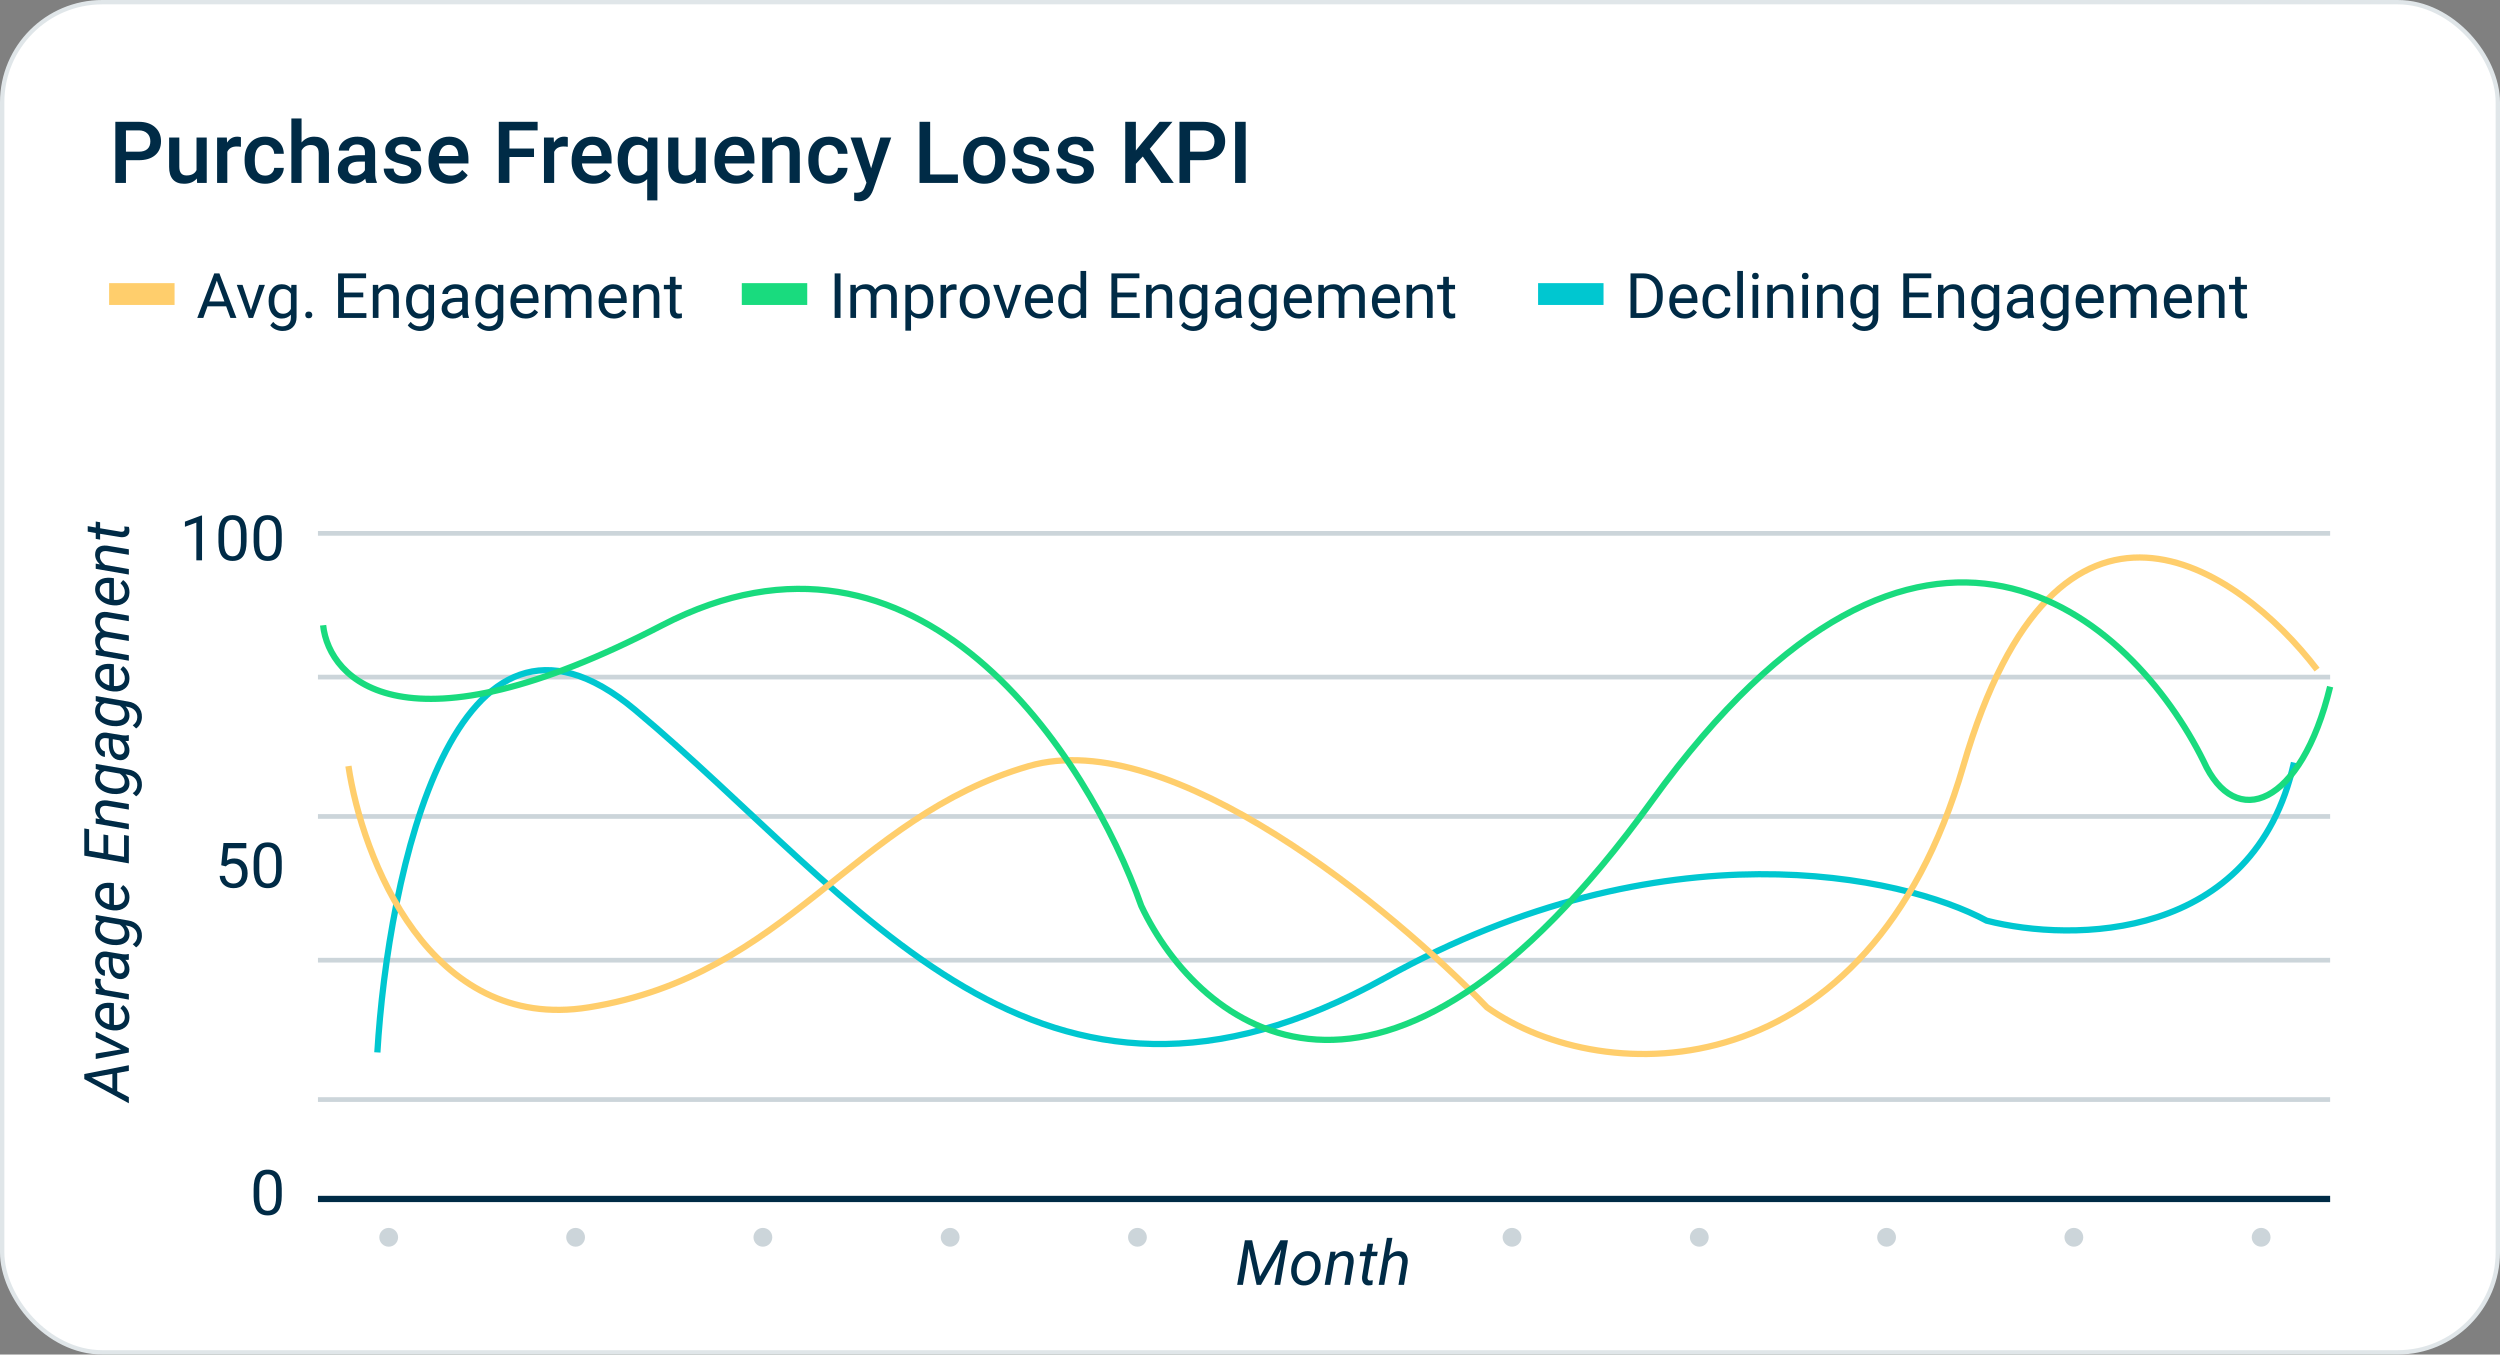 <svg width="574" height="311" viewBox="0 0 574 311" fill="none" xmlns="http://www.w3.org/2000/svg">
<rect x="0" y="0" width="574" height="311" fill="#808080" stroke="none"/>
<rect x="0.5" y="0.5" width="573" height="310" rx="23" fill="white" stroke="#E0E6E9"/>
<path d="M64.69 274.556C64.69 276.078 64.43 277.209 63.91 277.949C63.39 278.689 62.578 279.059 61.472 279.059C60.381 279.059 59.573 278.699 59.048 277.977C58.524 277.252 58.252 276.17 58.233 274.732V272.996C58.233 271.493 58.493 270.376 59.013 269.645C59.533 268.914 60.348 268.549 61.458 268.549C62.559 268.549 63.369 268.903 63.889 269.61C64.409 270.312 64.676 271.399 64.69 272.87V274.556ZM63.39 272.778C63.39 271.678 63.236 270.877 62.927 270.376C62.618 269.87 62.128 269.617 61.458 269.617C60.793 269.617 60.308 269.867 60.004 270.369C59.7 270.87 59.543 271.64 59.533 272.68V274.76C59.533 275.865 59.693 276.682 60.011 277.212C60.334 277.736 60.821 277.999 61.472 277.999C62.114 277.999 62.59 277.75 62.899 277.254C63.212 276.757 63.376 275.975 63.39 274.907V272.778Z" fill="#002B46"/>
<path d="M50.793 198.655L51.313 193.554H56.554V194.756H52.416L52.107 197.545C52.608 197.25 53.177 197.102 53.814 197.102C54.746 197.102 55.486 197.411 56.034 198.03C56.582 198.643 56.856 199.475 56.856 200.524C56.856 201.578 56.571 202.409 55.999 203.018C55.432 203.622 54.639 203.924 53.617 203.924C52.714 203.924 51.976 203.674 51.404 203.172C50.833 202.671 50.508 201.978 50.428 201.093H51.657C51.737 201.678 51.945 202.121 52.283 202.421C52.62 202.716 53.065 202.863 53.617 202.863C54.222 202.863 54.695 202.657 55.037 202.245C55.383 201.833 55.557 201.264 55.557 200.538C55.557 199.854 55.369 199.306 54.995 198.894C54.625 198.477 54.13 198.268 53.512 198.268C52.945 198.268 52.5 198.393 52.177 198.641L51.833 198.922L50.793 198.655ZM64.69 199.421C64.69 200.943 64.43 202.074 63.91 202.814C63.39 203.554 62.578 203.924 61.472 203.924C60.381 203.924 59.573 203.564 59.048 202.842C58.524 202.116 58.252 201.034 58.233 199.596V197.861C58.233 196.357 58.493 195.24 59.013 194.51C59.533 193.779 60.348 193.414 61.458 193.414C62.559 193.414 63.369 193.767 63.889 194.475C64.409 195.177 64.676 196.264 64.69 197.735V199.421ZM63.39 197.643C63.39 196.542 63.236 195.742 62.927 195.24C62.617 194.735 62.128 194.482 61.458 194.482C60.793 194.482 60.308 194.732 60.004 195.233C59.7 195.735 59.543 196.505 59.533 197.545V199.624C59.533 200.73 59.693 201.547 60.011 202.076C60.334 202.601 60.821 202.863 61.472 202.863C62.114 202.863 62.589 202.615 62.898 202.119C63.212 201.622 63.376 200.84 63.39 199.772V197.643Z" fill="#002B46"/>
<path d="M46.388 128.648H45.081V119.986L42.461 120.948V119.768L46.184 118.37H46.388V128.648ZM56.611 124.285C56.611 125.808 56.351 126.939 55.831 127.679C55.311 128.419 54.498 128.789 53.393 128.789C52.302 128.789 51.494 128.428 50.969 127.707C50.444 126.981 50.173 125.899 50.154 124.461V122.726C50.154 121.222 50.414 120.105 50.934 119.374C51.454 118.644 52.269 118.278 53.379 118.278C54.48 118.278 55.29 118.632 55.81 119.339C56.33 120.042 56.597 121.129 56.611 122.599V124.285ZM55.311 122.508C55.311 121.407 55.156 120.606 54.847 120.105C54.538 119.599 54.049 119.346 53.379 119.346C52.714 119.346 52.229 119.597 51.925 120.098C51.62 120.599 51.463 121.37 51.454 122.41V124.489C51.454 125.595 51.613 126.412 51.931 126.941C52.255 127.466 52.742 127.728 53.393 127.728C54.035 127.728 54.51 127.48 54.819 126.983C55.133 126.487 55.297 125.705 55.311 124.637V122.508ZM64.69 124.285C64.69 125.808 64.43 126.939 63.91 127.679C63.391 128.419 62.578 128.789 61.472 128.789C60.381 128.789 59.573 128.428 59.049 127.707C58.524 126.981 58.252 125.899 58.234 124.461V122.726C58.234 121.222 58.494 120.105 59.014 119.374C59.533 118.644 60.348 118.278 61.458 118.278C62.559 118.278 63.369 118.632 63.889 119.339C64.409 120.042 64.676 121.129 64.69 122.599V124.285ZM63.391 122.508C63.391 121.407 63.236 120.606 62.927 120.105C62.618 119.599 62.128 119.346 61.458 119.346C60.793 119.346 60.309 119.597 60.004 120.098C59.7 120.599 59.543 121.37 59.533 122.41V124.489C59.533 125.595 59.693 126.412 60.011 126.941C60.334 127.466 60.821 127.728 61.472 127.728C62.114 127.728 62.59 127.48 62.899 126.983C63.212 126.487 63.377 125.705 63.391 124.637V122.508Z" fill="#002B46"/>
<path d="M26.913 246.359L26.913 250.504L29.583 251.902L29.583 253.314L19.354 247.757L19.354 246.598L29.583 244.574L29.583 245.874L26.913 246.359ZM25.803 249.921L25.803 246.555L21.033 247.406L25.803 249.921ZM27.806 240.942L21.981 238.202L21.981 236.86L29.583 240.689L29.583 241.658L21.981 243.148L21.981 241.897L27.806 240.942ZM29.724 233.684C29.705 234.63 29.356 235.37 28.677 235.904C27.998 236.438 27.129 236.663 26.07 236.579L25.768 236.544C25.014 236.464 24.326 236.242 23.703 235.876C23.08 235.506 22.611 235.057 22.298 234.527C21.979 233.998 21.827 233.427 21.841 232.813C21.86 232.031 22.12 231.417 22.621 230.972C23.122 230.527 23.801 230.284 24.658 230.242C24.963 230.228 25.267 230.237 25.572 230.27L26.155 230.347L26.155 235.314C26.843 235.399 27.429 235.286 27.911 234.977C28.394 234.663 28.644 234.197 28.663 233.579C28.682 232.829 28.344 232.136 27.651 231.499L28.269 230.769C28.729 231.087 29.089 231.499 29.351 232.005C29.609 232.506 29.733 233.066 29.724 233.684ZM22.902 232.876C22.888 233.401 23.066 233.86 23.436 234.253C23.806 234.642 24.356 234.951 25.087 235.181L25.094 231.485L24.981 231.457C24.391 231.382 23.902 231.478 23.513 231.745C23.12 232.007 22.916 232.384 22.902 232.876ZM23.141 224.783L23.077 225.38C23.077 226.195 23.445 226.836 24.18 227.305L29.583 228.239L29.583 229.511L21.981 228.19L21.974 226.961L22.86 227.15C22.152 226.612 21.808 225.977 21.827 225.246C21.827 225.092 21.862 224.89 21.932 224.642L23.141 224.783ZM29.583 220.349C29.447 220.382 29.314 220.399 29.183 220.399L28.782 220.377C29.429 221.075 29.742 221.815 29.724 222.598C29.714 223.267 29.504 223.813 29.091 224.235C28.675 224.651 28.155 224.841 27.532 224.804C26.726 224.757 26.099 224.406 25.649 223.75C25.195 223.089 24.967 222.223 24.967 221.15L24.974 219.822L24.37 219.738C23.916 219.691 23.558 219.78 23.295 220.005C23.028 220.225 22.89 220.558 22.881 221.003C22.871 221.438 22.979 221.825 23.204 222.162C23.424 222.495 23.717 222.698 24.082 222.773L24.089 224.052C23.644 224.01 23.251 223.836 22.909 223.532C22.562 223.228 22.295 222.836 22.108 222.359C21.916 221.881 21.825 221.387 21.834 220.876C21.853 220.085 22.094 219.469 22.558 219.029C23.017 218.588 23.628 218.403 24.391 218.474L28.157 219.092L28.698 219.127C28.956 219.136 29.211 219.108 29.464 219.043L29.583 219.057L29.583 220.349ZM28.6 222.345C28.609 221.937 28.513 221.553 28.312 221.192C28.105 220.827 27.822 220.513 27.462 220.251L25.895 219.977L25.888 220.94C25.888 221.74 26.014 222.354 26.267 222.78C26.52 223.207 26.878 223.448 27.342 223.504C27.698 223.546 27.995 223.464 28.234 223.258C28.468 223.047 28.59 222.743 28.6 222.345ZM25.768 216.956C24.939 216.844 24.22 216.621 23.611 216.288C22.998 215.951 22.546 215.544 22.255 215.066C21.96 214.584 21.82 214.057 21.834 213.485C21.853 212.605 22.185 211.94 22.831 211.49L21.981 211.237L21.981 210.071L29.422 211.335C30.391 211.471 31.166 211.865 31.747 212.516C32.333 213.167 32.611 213.97 32.583 214.926C32.574 215.441 32.452 215.935 32.218 216.408C31.984 216.876 31.663 217.246 31.255 217.518L30.476 216.794C31.155 216.335 31.504 215.729 31.522 214.975C31.541 214.37 31.372 213.86 31.017 213.443C30.66 213.022 30.155 212.743 29.499 212.607L28.825 212.466C29.443 213.085 29.742 213.808 29.724 214.637C29.71 215.111 29.583 215.523 29.344 215.874C29.101 216.221 28.752 216.49 28.297 216.682C27.838 216.874 27.328 216.979 26.766 216.998C26.49 217.007 26.157 216.993 25.768 216.956ZM26.492 215.726C27.162 215.74 27.682 215.626 28.052 215.382C28.417 215.134 28.609 214.762 28.628 214.265C28.646 213.506 28.274 212.853 27.511 212.305L24.019 211.708C23.326 211.989 22.965 212.497 22.937 213.232C22.918 213.921 23.199 214.488 23.78 214.933C24.361 215.373 25.145 215.633 26.134 215.712L26.492 215.726ZM29.724 206.129C29.705 207.075 29.356 207.815 28.677 208.349C27.998 208.883 27.129 209.108 26.07 209.024L25.768 208.989C25.014 208.909 24.326 208.687 23.703 208.321C23.08 207.951 22.611 207.502 22.298 206.972C21.979 206.443 21.827 205.872 21.841 205.258C21.86 204.476 22.12 203.862 22.621 203.417C23.122 202.972 23.801 202.729 24.658 202.687C24.963 202.673 25.267 202.682 25.572 202.715L26.155 202.792L26.155 207.759C26.843 207.844 27.429 207.731 27.911 207.422C28.394 207.108 28.644 206.642 28.663 206.024C28.682 205.274 28.344 204.581 27.651 203.944L28.269 203.214C28.729 203.532 29.089 203.944 29.351 204.45C29.609 204.951 29.733 205.511 29.724 206.129ZM22.902 205.321C22.888 205.846 23.066 206.305 23.436 206.698C23.806 207.087 24.356 207.396 25.087 207.626L25.094 203.93L24.981 203.902C24.391 203.827 23.902 203.923 23.513 204.19C23.12 204.452 22.916 204.83 22.902 205.321ZM24.855 191.79L24.855 196.089L28.48 196.722L28.48 191.719L29.583 191.916L29.583 198.232L19.354 196.455L19.354 190.209L20.464 190.406L20.464 195.331L23.752 195.9L23.752 191.6L24.855 191.79ZM21.974 187.897L22.937 188.08C22.188 187.396 21.822 186.619 21.841 185.748C21.86 185.031 22.108 184.502 22.586 184.16C23.063 183.818 23.735 183.691 24.602 183.78L29.583 184.609L29.583 185.881L24.581 185.045C24.351 185.017 24.138 185.015 23.942 185.038C23.286 185.118 22.951 185.504 22.937 186.197C22.923 186.961 23.33 187.63 24.159 188.207L29.583 189.148L29.583 190.42L21.981 189.099L21.974 187.897ZM25.768 182.277C24.939 182.164 24.22 181.942 23.611 181.609C22.998 181.272 22.546 180.865 22.255 180.387C21.96 179.904 21.82 179.378 21.834 178.806C21.853 177.926 22.185 177.26 22.831 176.811L21.981 176.558L21.981 175.392L29.422 176.656C30.391 176.792 31.166 177.186 31.747 177.837C32.333 178.488 32.611 179.291 32.583 180.246C32.574 180.762 32.452 181.256 32.218 181.729C31.984 182.197 31.663 182.567 31.255 182.839L30.476 182.115C31.155 181.656 31.504 181.05 31.522 180.296C31.541 179.691 31.372 179.181 31.017 178.764C30.66 178.342 30.155 178.064 29.499 177.928L28.825 177.787C29.443 178.406 29.742 179.129 29.724 179.958C29.71 180.431 29.583 180.844 29.344 181.195C29.101 181.541 28.752 181.811 28.297 182.003C27.838 182.195 27.328 182.3 26.766 182.319C26.49 182.328 26.157 182.314 25.768 182.277ZM26.492 181.047C27.162 181.061 27.682 180.947 28.052 180.703C28.417 180.455 28.609 180.082 28.628 179.586C28.646 178.827 28.274 178.174 27.511 177.626L24.019 177.029C23.326 177.31 22.965 177.818 22.937 178.553C22.918 179.242 23.199 179.808 23.78 180.253C24.361 180.694 25.145 180.954 26.134 181.033L26.492 181.047ZM29.583 170.087C29.447 170.12 29.314 170.136 29.183 170.136L28.782 170.115C29.429 170.813 29.742 171.553 29.724 172.335C29.714 173.005 29.504 173.551 29.091 173.972C28.675 174.389 28.155 174.579 27.532 174.542C26.726 174.495 26.099 174.143 25.649 173.488C25.195 172.827 24.967 171.961 24.967 170.888L24.974 169.56L24.37 169.476C23.916 169.429 23.558 169.518 23.295 169.743C23.028 169.963 22.89 170.296 22.881 170.741C22.871 171.176 22.979 171.563 23.204 171.9C23.424 172.232 23.717 172.436 24.082 172.511L24.089 173.79C23.644 173.748 23.251 173.574 22.909 173.27C22.562 172.965 22.295 172.574 22.108 172.097C21.916 171.619 21.825 171.125 21.834 170.614C21.853 169.823 22.094 169.207 22.558 168.766C23.017 168.326 23.628 168.141 24.391 168.211L28.157 168.83L28.698 168.865C28.956 168.874 29.211 168.846 29.464 168.78L29.583 168.794L29.583 170.087ZM28.6 172.082C28.609 171.675 28.513 171.291 28.312 170.93C28.105 170.565 27.822 170.251 27.462 169.989L25.895 169.715L25.888 170.677C25.888 171.478 26.014 172.092 26.267 172.518C26.52 172.944 26.878 173.186 27.342 173.242C27.698 173.284 27.995 173.202 28.234 172.996C28.468 172.785 28.59 172.481 28.6 172.082ZM25.768 166.694C24.939 166.581 24.22 166.359 23.611 166.026C22.998 165.689 22.546 165.282 22.255 164.804C21.96 164.321 21.82 163.794 21.834 163.223C21.853 162.342 22.185 161.677 22.831 161.228L21.981 160.975L21.981 159.809L29.422 161.073C30.391 161.209 31.166 161.602 31.747 162.253C32.333 162.905 32.611 163.708 32.583 164.663C32.574 165.179 32.452 165.673 32.218 166.146C31.984 166.614 31.663 166.984 31.255 167.256L30.476 166.532C31.155 166.073 31.504 165.467 31.522 164.712C31.541 164.108 31.372 163.598 31.017 163.181C30.66 162.759 30.155 162.481 29.499 162.345L28.825 162.204C29.443 162.823 29.742 163.546 29.724 164.375C29.71 164.848 29.583 165.26 29.344 165.612C29.101 165.958 28.752 166.228 28.297 166.42C27.838 166.612 27.328 166.717 26.766 166.736C26.49 166.745 26.157 166.731 25.768 166.694ZM26.492 165.464C27.162 165.478 27.682 165.364 28.052 165.12C28.417 164.872 28.609 164.499 28.628 164.003C28.646 163.244 28.274 162.591 27.511 162.043L24.019 161.446C23.326 161.727 22.965 162.235 22.937 162.97C22.918 163.659 23.199 164.225 23.78 164.67C24.361 165.111 25.145 165.371 26.134 165.45L26.492 165.464ZM29.724 155.867C29.705 156.813 29.356 157.553 28.677 158.087C27.998 158.621 27.129 158.846 26.07 158.762L25.768 158.727C25.014 158.647 24.326 158.424 23.703 158.059C23.08 157.689 22.611 157.239 22.297 156.71C21.979 156.181 21.827 155.609 21.841 154.996C21.86 154.214 22.12 153.6 22.621 153.155C23.122 152.71 23.801 152.467 24.658 152.424C24.963 152.41 25.267 152.42 25.572 152.453L26.155 152.53L26.155 157.497C26.843 157.581 27.429 157.469 27.911 157.16C28.394 156.846 28.644 156.38 28.663 155.762C28.682 155.012 28.344 154.319 27.651 153.682L28.269 152.951C28.728 153.27 29.089 153.682 29.351 154.188C29.609 154.689 29.733 155.249 29.724 155.867ZM22.902 155.059C22.888 155.584 23.066 156.043 23.436 156.436C23.806 156.825 24.356 157.134 25.087 157.364L25.094 153.668L24.981 153.64C24.391 153.565 23.902 153.661 23.513 153.928C23.12 154.19 22.916 154.567 22.902 155.059ZM21.974 149.186L22.825 149.347C22.15 148.71 21.822 147.94 21.841 147.036C21.85 146.553 21.96 146.146 22.171 145.813C22.382 145.476 22.679 145.244 23.063 145.118C22.23 144.406 21.822 143.565 21.841 142.595C21.86 141.837 22.115 141.277 22.607 140.916C23.099 140.556 23.759 140.422 24.588 140.516L29.583 141.352L29.583 142.617L24.574 141.787C24.33 141.759 24.108 141.759 23.906 141.787C23.269 141.876 22.944 142.293 22.93 143.038C22.921 143.502 23.066 143.923 23.366 144.303C23.66 144.677 24.049 144.919 24.532 145.026L29.583 145.891L29.583 147.169L24.581 146.326C24.061 146.265 23.66 146.345 23.38 146.565C23.099 146.78 22.953 147.118 22.944 147.577C22.925 148.368 23.286 148.998 24.026 149.467L29.583 150.429L29.583 151.701L21.981 150.38L21.974 149.186ZM29.724 136.097C29.705 137.043 29.356 137.783 28.677 138.317C27.998 138.851 27.129 139.076 26.07 138.991L25.768 138.956C25.014 138.876 24.326 138.654 23.703 138.289C23.08 137.919 22.611 137.469 22.297 136.94C21.979 136.41 21.827 135.839 21.841 135.225C21.86 134.443 22.12 133.83 22.621 133.385C23.122 132.94 23.801 132.696 24.658 132.654C24.963 132.64 25.267 132.649 25.572 132.682L26.155 132.759L26.155 137.727C26.843 137.811 27.429 137.698 27.911 137.389C28.394 137.076 28.644 136.61 28.663 135.991C28.682 135.242 28.344 134.549 27.651 133.912L28.269 133.181C28.728 133.499 29.089 133.912 29.351 134.417C29.609 134.919 29.733 135.478 29.724 136.097ZM22.902 135.289C22.888 135.813 23.066 136.272 23.436 136.666C23.806 137.054 24.356 137.364 25.087 137.593L25.094 133.898L24.981 133.869C24.391 133.795 23.902 133.891 23.513 134.158C23.12 134.42 22.916 134.797 22.902 135.289ZM21.974 129.401L22.937 129.584C22.188 128.9 21.822 128.122 21.841 127.251C21.86 126.535 22.108 126.005 22.586 125.663C23.063 125.321 23.735 125.195 24.602 125.284L29.583 126.113L29.583 127.385L24.581 126.549C24.351 126.521 24.138 126.518 23.942 126.542C23.286 126.621 22.951 127.008 22.937 127.701C22.923 128.464 23.33 129.134 24.159 129.71L29.583 130.652L29.583 131.923L21.981 130.602L21.974 129.401ZM20.141 120.795L21.981 121.118L21.981 119.734L22.986 119.909L22.986 121.286L27.714 122.08C27.836 122.094 27.949 122.097 28.052 122.087C28.417 122.055 28.6 121.855 28.6 121.49C28.6 121.336 28.576 121.129 28.529 120.872L29.59 120.97C29.675 121.275 29.717 121.584 29.717 121.898C29.707 122.403 29.522 122.783 29.162 123.036C28.796 123.289 28.307 123.387 27.693 123.331L22.986 122.558L22.986 123.9L21.981 123.724L21.981 122.382L20.141 122.059L20.141 120.795Z" fill="#002B46"/>
<path d="M28.919 36.785V42H26.481L26.481 27.966H31.85C33.418 27.966 34.661 28.374 35.58 29.19C36.505 30.006 36.968 31.085 36.968 32.428C36.968 33.804 36.515 34.874 35.609 35.638C34.709 36.403 33.447 36.785 31.821 36.785H28.919ZM28.919 34.829H31.85C32.717 34.829 33.379 34.626 33.835 34.221C34.291 33.81 34.52 33.219 34.52 32.448C34.52 31.689 34.288 31.085 33.826 30.636C33.363 30.179 32.727 29.945 31.917 29.932H28.919V34.829ZM45.2 40.978C44.512 41.788 43.535 42.193 42.269 42.193C41.138 42.193 40.281 41.862 39.696 41.2C39.117 40.538 38.828 39.581 38.828 38.328V31.571L41.171 31.571V38.299C41.171 39.622 41.72 40.284 42.819 40.284C43.956 40.284 44.724 39.876 45.123 39.06V31.571H47.465V42H45.258L45.2 40.978ZM55.311 33.711C55.002 33.659 54.684 33.633 54.357 33.633C53.283 33.633 52.561 34.045 52.188 34.867V42H49.846V31.571H52.082L52.14 32.737C52.705 31.831 53.489 31.378 54.492 31.378C54.826 31.378 55.102 31.423 55.321 31.513L55.311 33.711ZM60.882 40.323C61.467 40.323 61.952 40.153 62.338 39.812C62.723 39.471 62.929 39.05 62.955 38.549H65.162C65.136 39.198 64.934 39.806 64.555 40.371C64.176 40.93 63.661 41.373 63.013 41.701C62.363 42.029 61.663 42.193 60.911 42.193C59.453 42.193 58.296 41.721 57.441 40.776C56.587 39.831 56.159 38.527 56.159 36.862V36.621C56.159 35.034 56.583 33.765 57.431 32.814C58.28 31.857 59.436 31.378 60.901 31.378C62.142 31.378 63.151 31.741 63.928 32.467C64.712 33.187 65.123 34.135 65.162 35.311H62.955C62.929 34.713 62.723 34.221 62.338 33.836C61.959 33.45 61.473 33.258 60.882 33.258C60.124 33.258 59.539 33.534 59.128 34.086C58.717 34.633 58.508 35.465 58.501 36.583V36.959C58.501 38.09 58.704 38.935 59.109 39.494C59.52 40.047 60.111 40.323 60.882 40.323ZM69.239 32.708C70.004 31.821 70.971 31.378 72.141 31.378C74.364 31.378 75.492 32.647 75.524 35.185V42H73.182V35.272C73.182 34.552 73.024 34.045 72.709 33.749C72.401 33.447 71.945 33.296 71.341 33.296C70.402 33.296 69.702 33.714 69.239 34.549V42H66.897V27.195H69.239V32.708ZM84.132 42C84.029 41.801 83.939 41.476 83.862 41.026C83.116 41.804 82.204 42.193 81.124 42.193C80.077 42.193 79.222 41.894 78.56 41.296C77.898 40.699 77.567 39.96 77.567 39.079C77.567 37.968 77.979 37.116 78.801 36.525C79.63 35.927 80.812 35.629 82.348 35.629H83.784V34.944C83.784 34.404 83.633 33.974 83.331 33.653C83.029 33.325 82.57 33.161 81.953 33.161C81.42 33.161 80.983 33.296 80.642 33.566C80.302 33.829 80.131 34.167 80.131 34.578H77.789C77.789 34.006 77.979 33.473 78.358 32.978C78.737 32.477 79.251 32.085 79.9 31.802C80.555 31.519 81.285 31.378 82.088 31.378C83.309 31.378 84.282 31.686 85.009 32.303C85.735 32.914 86.108 33.775 86.127 34.886V39.59C86.127 40.529 86.258 41.277 86.522 41.836V42H84.132ZM81.558 40.313C82.02 40.313 82.454 40.201 82.859 39.976C83.27 39.751 83.579 39.449 83.784 39.07V37.103H82.522C81.654 37.103 81.002 37.254 80.565 37.556C80.128 37.858 79.91 38.286 79.91 38.838C79.91 39.288 80.057 39.648 80.353 39.918C80.655 40.181 81.057 40.313 81.558 40.313ZM94.426 39.166C94.426 38.748 94.252 38.43 93.905 38.212C93.565 37.993 92.996 37.801 92.199 37.633C91.403 37.467 90.737 37.254 90.204 36.997C89.034 36.432 88.45 35.613 88.45 34.539C88.45 33.64 88.829 32.888 89.587 32.284C90.345 31.68 91.309 31.378 92.479 31.378C93.725 31.378 94.731 31.686 95.496 32.303C96.267 32.92 96.653 33.72 96.653 34.703H94.31C94.31 34.254 94.143 33.881 93.809 33.585C93.475 33.283 93.031 33.132 92.479 33.132C91.965 33.132 91.544 33.251 91.216 33.489C90.895 33.727 90.734 34.045 90.734 34.443C90.734 34.803 90.885 35.082 91.187 35.282C91.489 35.481 92.1 35.683 93.019 35.889C93.938 36.088 94.657 36.329 95.178 36.612C95.705 36.888 96.093 37.222 96.344 37.614C96.601 38.006 96.73 38.482 96.73 39.041C96.73 39.979 96.341 40.74 95.563 41.325C94.786 41.904 93.767 42.193 92.508 42.193C91.653 42.193 90.892 42.039 90.223 41.73C89.555 41.422 89.034 40.998 88.662 40.458C88.289 39.918 88.103 39.336 88.103 38.713H90.377C90.41 39.266 90.618 39.693 91.004 39.995C91.39 40.291 91.9 40.438 92.537 40.438C93.153 40.438 93.623 40.323 93.944 40.092C94.265 39.854 94.426 39.545 94.426 39.166ZM103.371 42.193C101.886 42.193 100.682 41.727 99.756 40.795C98.837 39.857 98.378 38.61 98.378 37.055V36.766C98.378 35.725 98.577 34.797 98.975 33.98C99.38 33.158 99.946 32.519 100.672 32.062C101.398 31.606 102.208 31.378 103.101 31.378C104.521 31.378 105.617 31.831 106.388 32.737C107.165 33.643 107.554 34.925 107.554 36.583V37.528H100.739C100.81 38.389 101.096 39.07 101.597 39.571C102.105 40.072 102.741 40.323 103.506 40.323C104.579 40.323 105.453 39.889 106.128 39.022L107.39 40.226C106.973 40.85 106.414 41.335 105.713 41.682C105.019 42.023 104.238 42.193 103.371 42.193ZM103.091 33.258C102.449 33.258 101.928 33.482 101.53 33.932C101.138 34.382 100.887 35.008 100.778 35.812H105.241V35.638C105.189 34.854 104.981 34.263 104.614 33.865C104.248 33.46 103.74 33.258 103.091 33.258ZM122.61 36.053H116.962V42H114.523V27.966H123.439V29.932H116.962V34.106H122.61V36.053ZM130.36 33.711C130.052 33.659 129.733 33.633 129.406 33.633C128.333 33.633 127.61 34.045 127.237 34.867V42H124.895V31.571H127.131L127.189 32.737C127.754 31.831 128.538 31.378 129.541 31.378C129.875 31.378 130.151 31.423 130.37 31.513L130.36 33.711ZM136.24 42.193C134.755 42.193 133.55 41.727 132.625 40.795C131.706 39.857 131.247 38.61 131.247 37.055V36.766C131.247 35.725 131.446 34.797 131.844 33.98C132.249 33.158 132.815 32.519 133.541 32.062C134.267 31.606 135.077 31.378 135.97 31.378C137.39 31.378 138.486 31.831 139.257 32.737C140.034 33.643 140.423 34.925 140.423 36.583V37.528H133.608C133.679 38.389 133.965 39.07 134.466 39.571C134.974 40.072 135.61 40.323 136.375 40.323C137.448 40.323 138.322 39.889 138.996 39.022L140.259 40.226C139.842 40.85 139.282 41.335 138.582 41.682C137.888 42.023 137.107 42.193 136.24 42.193ZM135.96 33.258C135.318 33.258 134.797 33.482 134.399 33.932C134.007 34.382 133.756 35.008 133.647 35.812H138.11V35.638C138.058 34.854 137.849 34.263 137.483 33.865C137.117 33.46 136.609 33.258 135.96 33.258ZM141.811 36.699C141.811 35.066 142.184 33.772 142.929 32.814C143.675 31.857 144.683 31.378 145.956 31.378C147.119 31.378 148.041 31.786 148.722 32.602L148.857 31.571H150.939V46.01H148.597V41.113C147.916 41.833 147.029 42.193 145.937 42.193C144.69 42.193 143.691 41.708 142.939 40.737C142.187 39.761 141.811 38.414 141.811 36.699ZM144.153 36.901C144.153 37.968 144.362 38.806 144.78 39.417C145.204 40.021 145.789 40.323 146.534 40.323C147.46 40.323 148.147 39.928 148.597 39.137V34.395C148.147 33.637 147.466 33.258 146.553 33.258C145.808 33.258 145.22 33.556 144.79 34.154C144.365 34.752 144.153 35.667 144.153 36.901ZM159.788 40.978C159.1 41.788 158.123 42.193 156.858 42.193C155.727 42.193 154.869 41.862 154.284 41.2C153.706 40.538 153.416 39.581 153.416 38.328V31.571H155.759V38.299C155.759 39.622 156.308 40.284 157.407 40.284C158.544 40.284 159.312 39.876 159.711 39.06V31.571H162.053V42H159.846L159.788 40.978ZM169.032 42.193C167.547 42.193 166.342 41.727 165.417 40.795C164.498 39.857 164.039 38.61 164.039 37.055V36.766C164.039 35.725 164.238 34.797 164.636 33.98C165.041 33.158 165.606 32.519 166.333 32.062C167.059 31.606 167.868 31.378 168.762 31.378C170.182 31.378 171.277 31.831 172.049 32.737C172.826 33.643 173.215 34.925 173.215 36.583V37.528H166.4C166.471 38.389 166.757 39.07 167.258 39.571C167.766 40.072 168.402 40.323 169.166 40.323C170.24 40.323 171.114 39.889 171.788 39.022L173.051 40.226C172.633 40.85 172.074 41.335 171.374 41.682C170.68 42.023 169.899 42.193 169.032 42.193ZM168.752 33.258C168.109 33.258 167.589 33.482 167.19 33.932C166.799 34.382 166.548 35.008 166.439 35.812H170.901V35.638C170.85 34.854 170.641 34.263 170.275 33.865C169.909 33.46 169.401 33.258 168.752 33.258ZM177.215 31.571L177.282 32.776C178.054 31.844 179.066 31.378 180.319 31.378C182.491 31.378 183.596 32.621 183.635 35.108V42H181.292V35.243C181.292 34.581 181.148 34.093 180.859 33.778C180.576 33.457 180.11 33.296 179.461 33.296C178.516 33.296 177.813 33.723 177.35 34.578V42H175.008V31.571H177.215ZM190.314 40.323C190.899 40.323 191.384 40.153 191.77 39.812C192.155 39.471 192.361 39.05 192.387 38.549H194.594C194.568 39.198 194.366 39.806 193.987 40.371C193.608 40.93 193.094 41.373 192.445 41.701C191.796 42.029 191.095 42.193 190.343 42.193C188.885 42.193 187.728 41.721 186.873 40.776C186.019 39.831 185.591 38.527 185.591 36.862V36.621C185.591 35.034 186.015 33.765 186.864 32.814C187.712 31.857 188.869 31.378 190.334 31.378C191.574 31.378 192.583 31.741 193.36 32.467C194.144 33.187 194.556 34.135 194.594 35.311H192.387C192.361 34.713 192.155 34.221 191.77 33.836C191.391 33.45 190.906 33.258 190.314 33.258C189.556 33.258 188.971 33.534 188.56 34.086C188.149 34.633 187.94 35.465 187.934 36.583V36.959C187.934 38.09 188.136 38.935 188.541 39.494C188.952 40.047 189.543 40.323 190.314 40.323ZM200.011 38.646L202.132 31.571H204.628L200.483 43.581C199.847 45.335 198.768 46.212 197.245 46.212C196.904 46.212 196.528 46.154 196.117 46.039V44.227L196.56 44.255C197.152 44.255 197.595 44.146 197.891 43.928C198.193 43.716 198.43 43.356 198.604 42.848L198.941 41.952L195.278 31.571H197.804L200.011 38.646ZM213.564 40.053H219.935V42H211.125V27.966H213.564V40.053ZM221.14 36.689C221.14 35.667 221.342 34.748 221.747 33.932C222.152 33.11 222.721 32.48 223.453 32.043C224.186 31.599 225.028 31.378 225.979 31.378C227.386 31.378 228.526 31.831 229.4 32.737C230.281 33.643 230.756 34.845 230.827 36.342L230.837 36.891C230.837 37.919 230.637 38.838 230.239 39.648C229.847 40.458 229.282 41.084 228.543 41.528C227.81 41.971 226.962 42.193 225.998 42.193C224.526 42.193 223.347 41.704 222.46 40.728C221.58 39.745 221.14 38.437 221.14 36.805V36.689ZM223.482 36.891C223.482 37.965 223.704 38.806 224.147 39.417C224.591 40.021 225.207 40.323 225.998 40.323C226.788 40.323 227.402 40.014 227.839 39.398C228.282 38.781 228.504 37.878 228.504 36.689C228.504 35.635 228.276 34.8 227.82 34.183C227.37 33.566 226.756 33.258 225.979 33.258C225.214 33.258 224.607 33.563 224.157 34.173C223.707 34.777 223.482 35.683 223.482 36.891ZM238.663 39.166C238.663 38.748 238.49 38.43 238.143 38.212C237.802 37.993 237.234 37.801 236.437 37.633C235.64 37.467 234.975 37.254 234.442 36.997C233.272 36.432 232.687 35.613 232.687 34.539C232.687 33.64 233.066 32.888 233.825 32.284C234.583 31.68 235.547 31.378 236.716 31.378C237.963 31.378 238.969 31.686 239.733 32.303C240.505 32.92 240.89 33.72 240.89 34.703H238.548C238.548 34.254 238.381 33.881 238.047 33.585C237.712 33.283 237.269 33.132 236.716 33.132C236.202 33.132 235.781 33.251 235.454 33.489C235.132 33.727 234.972 34.045 234.972 34.443C234.972 34.803 235.123 35.082 235.425 35.282C235.727 35.481 236.337 35.683 237.256 35.889C238.175 36.088 238.895 36.329 239.415 36.612C239.942 36.888 240.331 37.222 240.582 37.614C240.839 38.006 240.967 38.482 240.967 39.041C240.967 39.979 240.578 40.74 239.801 41.325C239.023 41.904 238.005 42.193 236.745 42.193C235.891 42.193 235.129 42.039 234.461 41.73C233.793 41.422 233.272 40.998 232.899 40.458C232.527 39.918 232.34 39.336 232.34 38.713H234.615C234.647 39.266 234.856 39.693 235.242 39.995C235.627 40.291 236.138 40.438 236.774 40.438C237.391 40.438 237.86 40.323 238.182 40.092C238.503 39.854 238.663 39.545 238.663 39.166ZM248.862 39.166C248.862 38.748 248.688 38.43 248.341 38.212C248 37.993 247.432 37.801 246.635 37.633C245.838 37.467 245.173 37.254 244.64 36.997C243.47 36.432 242.885 35.613 242.885 34.539C242.885 33.64 243.264 32.888 244.023 32.284C244.781 31.68 245.745 31.378 246.914 31.378C248.161 31.378 249.167 31.686 249.931 32.303C250.703 32.92 251.088 33.72 251.088 34.703H248.746C248.746 34.254 248.579 33.881 248.245 33.585C247.91 33.283 247.467 33.132 246.914 33.132C246.4 33.132 245.979 33.251 245.652 33.489C245.33 33.727 245.17 34.045 245.17 34.443C245.17 34.803 245.321 35.082 245.623 35.282C245.925 35.481 246.535 35.683 247.454 35.889C248.373 36.088 249.093 36.329 249.613 36.612C250.14 36.888 250.529 37.222 250.78 37.614C251.037 38.006 251.165 38.482 251.165 39.041C251.165 39.979 250.776 40.74 249.999 41.325C249.221 41.904 248.203 42.193 246.943 42.193C246.089 42.193 245.327 42.039 244.659 41.73C243.991 41.422 243.47 40.998 243.097 40.458C242.725 39.918 242.538 39.336 242.538 38.713H244.813C244.845 39.266 245.054 39.693 245.44 39.995C245.825 40.291 246.336 40.438 246.972 40.438C247.589 40.438 248.058 40.323 248.38 40.092C248.701 39.854 248.862 39.545 248.862 39.166ZM262.385 35.937L260.795 37.624V42H258.356V27.966L260.795 27.966V34.549L262.144 32.882L266.25 27.966H269.2L263.985 34.183L269.499 42H266.607L262.385 35.937ZM273.248 36.785V42H270.809V27.966H276.178C277.746 27.966 278.99 28.374 279.909 29.19C280.834 30.006 281.297 31.085 281.297 32.428C281.297 33.804 280.844 34.874 279.938 35.638C279.038 36.403 277.775 36.785 276.149 36.785H273.248ZM273.248 34.829H276.178C277.046 34.829 277.708 34.626 278.164 34.221C278.62 33.81 278.848 33.219 278.848 32.448C278.848 31.689 278.617 31.085 278.154 30.636C277.692 30.179 277.055 29.945 276.246 29.932H273.248V34.829ZM286.01 42H283.581V27.966H286.01V42Z" fill="#002B46"/>
<path d="M51.926 70.33H47.64L46.678 73H45.287L49.193 62.77H50.373L54.287 73H52.903L51.926 70.33ZM48.048 69.22H51.526L49.783 64.436L48.048 69.22ZM57.617 71.237L59.5 65.398H60.828L58.102 73H57.111L54.357 65.398H55.685L57.617 71.237ZM61.671 69.136C61.671 67.951 61.945 67.009 62.493 66.311C63.041 65.609 63.767 65.258 64.671 65.258C65.598 65.258 66.322 65.585 66.842 66.241L66.905 65.398H68.092V72.817C68.092 73.801 67.8 74.576 67.214 75.143C66.633 75.71 65.851 75.993 64.868 75.993C64.32 75.993 63.783 75.876 63.259 75.642C62.734 75.407 62.334 75.087 62.057 74.679L62.732 73.899C63.289 74.588 63.971 74.932 64.776 74.932C65.409 74.932 65.9 74.754 66.252 74.398C66.608 74.042 66.786 73.541 66.786 72.895V72.241C66.266 72.841 65.556 73.141 64.657 73.141C63.767 73.141 63.046 72.782 62.493 72.066C61.945 71.349 61.671 70.372 61.671 69.136ZM62.978 69.283C62.978 70.141 63.153 70.815 63.505 71.307C63.856 71.794 64.348 72.037 64.98 72.037C65.8 72.037 66.401 71.665 66.786 70.92V67.45C66.388 66.724 65.79 66.361 64.994 66.361C64.362 66.361 63.868 66.607 63.512 67.098C63.156 67.59 62.978 68.319 62.978 69.283ZM70.088 72.319C70.088 72.094 70.153 71.906 70.284 71.756C70.42 71.607 70.622 71.532 70.889 71.532C71.156 71.532 71.357 71.607 71.493 71.756C71.633 71.906 71.704 72.094 71.704 72.319C71.704 72.534 71.633 72.714 71.493 72.859C71.357 73.005 71.156 73.077 70.889 73.077C70.622 73.077 70.42 73.005 70.284 72.859C70.153 72.714 70.088 72.534 70.088 72.319ZM83.409 68.272H78.975V71.897H84.125V73H77.626V62.77H84.055V63.881H78.975V67.169H83.409V68.272ZM86.83 65.398L86.872 66.354C87.453 65.623 88.212 65.258 89.148 65.258C90.755 65.258 91.565 66.164 91.579 67.977V73H90.28V67.97C90.275 67.422 90.148 67.016 89.9 66.754C89.657 66.492 89.275 66.361 88.755 66.361C88.334 66.361 87.963 66.473 87.645 66.698C87.326 66.923 87.078 67.218 86.9 67.583V73H85.6V65.398H86.83ZM93.231 69.136C93.231 67.951 93.504 67.009 94.052 66.311C94.6 65.609 95.326 65.258 96.231 65.258C97.158 65.258 97.882 65.585 98.401 66.241L98.465 65.398H99.652V72.817C99.652 73.801 99.359 74.576 98.774 75.143C98.193 75.71 97.411 75.993 96.427 75.993C95.879 75.993 95.343 75.876 94.818 75.642C94.294 75.407 93.893 75.087 93.617 74.679L94.291 73.899C94.849 74.588 95.53 74.932 96.336 74.932C96.968 74.932 97.46 74.754 97.811 74.398C98.167 74.042 98.345 73.541 98.345 72.895V72.241C97.825 72.841 97.116 73.141 96.216 73.141C95.326 73.141 94.605 72.782 94.052 72.066C93.504 71.349 93.231 70.372 93.231 69.136ZM94.537 69.283C94.537 70.141 94.713 70.815 95.064 71.307C95.415 71.794 95.907 72.037 96.54 72.037C97.359 72.037 97.961 71.665 98.345 70.92V67.45C97.947 66.724 97.35 66.361 96.554 66.361C95.921 66.361 95.427 66.607 95.071 67.098C94.715 67.59 94.537 68.319 94.537 69.283ZM106.312 73C106.238 72.85 106.177 72.583 106.13 72.199C105.526 72.827 104.804 73.141 103.966 73.141C103.216 73.141 102.601 72.93 102.118 72.508C101.64 72.082 101.401 71.543 101.401 70.892C101.401 70.101 101.701 69.487 102.301 69.052C102.905 68.611 103.753 68.391 104.844 68.391H106.109V67.794C106.109 67.34 105.973 66.979 105.701 66.712C105.43 66.44 105.029 66.305 104.5 66.305C104.036 66.305 103.647 66.422 103.334 66.656C103.02 66.89 102.863 67.173 102.863 67.506H101.556C101.556 67.126 101.69 66.761 101.956 66.41C102.228 66.054 102.593 65.773 103.052 65.567C103.516 65.361 104.024 65.258 104.577 65.258C105.453 65.258 106.139 65.478 106.636 65.918C107.132 66.354 107.39 66.956 107.408 67.724V71.222C107.408 71.92 107.497 72.475 107.675 72.888V73H106.312ZM104.156 72.009C104.563 72.009 104.949 71.904 105.315 71.693C105.68 71.482 105.945 71.208 106.109 70.871V69.311H105.09C103.497 69.311 102.701 69.778 102.701 70.71C102.701 71.117 102.837 71.436 103.109 71.665C103.38 71.895 103.729 72.009 104.156 72.009ZM109.137 69.136C109.137 67.951 109.411 67.009 109.959 66.311C110.507 65.609 111.233 65.258 112.137 65.258C113.064 65.258 113.788 65.585 114.308 66.241L114.371 65.398H115.558V72.817C115.558 73.801 115.266 74.576 114.68 75.143C114.099 75.71 113.317 75.993 112.334 75.993C111.786 75.993 111.249 75.876 110.725 75.642C110.2 75.407 109.8 75.087 109.523 74.679L110.198 73.899C110.755 74.588 111.437 74.932 112.242 74.932C112.874 74.932 113.366 74.754 113.718 74.398C114.074 74.042 114.252 73.541 114.252 72.895V72.241C113.732 72.841 113.022 73.141 112.123 73.141C111.233 73.141 110.511 72.782 109.959 72.066C109.411 71.349 109.137 70.372 109.137 69.136ZM110.444 69.283C110.444 70.141 110.619 70.815 110.971 71.307C111.322 71.794 111.814 72.037 112.446 72.037C113.266 72.037 113.867 71.665 114.252 70.92V67.45C113.853 66.724 113.256 66.361 112.46 66.361C111.828 66.361 111.334 66.607 110.978 67.098C110.622 67.59 110.444 68.319 110.444 69.283ZM120.68 73.141C119.65 73.141 118.811 72.803 118.165 72.129C117.519 71.45 117.195 70.543 117.195 69.41V69.171C117.195 68.417 117.338 67.745 117.624 67.155C117.914 66.56 118.317 66.096 118.832 65.763C119.352 65.426 119.914 65.258 120.519 65.258C121.507 65.258 122.275 65.583 122.823 66.234C123.371 66.885 123.645 67.817 123.645 69.031V69.571H118.495C118.514 70.321 118.732 70.927 119.148 71.391C119.57 71.85 120.104 72.08 120.75 72.08C121.209 72.08 121.598 71.986 121.917 71.799C122.235 71.611 122.514 71.363 122.753 71.054L123.547 71.672C122.91 72.651 121.954 73.141 120.68 73.141ZM120.519 66.326C119.994 66.326 119.554 66.518 119.198 66.902C118.842 67.281 118.622 67.815 118.537 68.504H122.345V68.405C122.308 67.745 122.13 67.234 121.811 66.874C121.493 66.508 121.062 66.326 120.519 66.326ZM126.378 65.398L126.413 66.241C126.97 65.585 127.722 65.258 128.668 65.258C129.732 65.258 130.455 65.665 130.839 66.48C131.092 66.115 131.42 65.82 131.823 65.595C132.23 65.37 132.711 65.258 133.263 65.258C134.931 65.258 135.778 66.141 135.807 67.906V73H134.507V67.984C134.507 67.44 134.383 67.035 134.134 66.768C133.886 66.496 133.469 66.361 132.884 66.361C132.401 66.361 132.001 66.506 131.682 66.796C131.364 67.082 131.179 67.468 131.127 67.956V73H129.821V68.019C129.821 66.913 129.28 66.361 128.198 66.361C127.345 66.361 126.762 66.724 126.448 67.45V73H125.148V65.398H126.378ZM140.928 73.141C139.898 73.141 139.059 72.803 138.413 72.129C137.767 71.45 137.444 70.543 137.444 69.41V69.171C137.444 68.417 137.586 67.745 137.872 67.155C138.162 66.56 138.565 66.096 139.081 65.763C139.6 65.426 140.162 65.258 140.767 65.258C141.755 65.258 142.523 65.583 143.071 66.234C143.619 66.885 143.893 67.817 143.893 69.031V69.571H138.743C138.762 70.321 138.98 70.927 139.397 71.391C139.818 71.85 140.352 72.08 140.999 72.08C141.458 72.08 141.846 71.986 142.165 71.799C142.483 71.611 142.762 71.363 143.001 71.054L143.795 71.672C143.158 72.651 142.202 73.141 140.928 73.141ZM140.767 66.326C140.242 66.326 139.802 66.518 139.446 66.902C139.09 67.281 138.87 67.815 138.785 68.504H142.593V68.405C142.556 67.745 142.378 67.234 142.059 66.874C141.741 66.508 141.31 66.326 140.767 66.326ZM146.633 65.398L146.675 66.354C147.256 65.623 148.015 65.258 148.952 65.258C150.558 65.258 151.369 66.164 151.383 67.977V73H150.083V67.97C150.078 67.422 149.952 67.016 149.703 66.754C149.46 66.492 149.078 66.361 148.558 66.361C148.137 66.361 147.767 66.473 147.448 66.698C147.13 66.923 146.881 67.218 146.703 67.583V73H145.404V65.398H146.633ZM155.106 63.557V65.398H156.525V66.403H155.106V71.117C155.106 71.421 155.169 71.651 155.296 71.806C155.422 71.956 155.638 72.03 155.942 72.03C156.092 72.03 156.298 72.002 156.561 71.946V73C156.219 73.094 155.886 73.141 155.563 73.141C154.982 73.141 154.544 72.965 154.249 72.614C153.954 72.262 153.806 71.763 153.806 71.117V66.403H152.422V65.398H153.806V63.557H155.106Z" fill="#002B46"/>
<rect x="25.054" y="65.009" width="15.027" height="5.009" fill="#FFCE6C"/>
<path d="M192.986 73H191.637V62.77H192.986V73ZM196.478 65.398L196.513 66.241C197.071 65.585 197.822 65.258 198.768 65.258C199.832 65.258 200.555 65.665 200.939 66.48C201.192 66.115 201.52 65.82 201.923 65.595C202.33 65.37 202.811 65.258 203.363 65.258C205.031 65.258 205.878 66.141 205.907 67.906V73H204.607V67.984C204.607 67.44 204.483 67.035 204.234 66.768C203.986 66.496 203.569 66.361 202.984 66.361C202.501 66.361 202.101 66.506 201.782 66.796C201.464 67.082 201.279 67.468 201.227 67.956V73H199.921V68.019C199.921 66.913 199.38 66.361 198.298 66.361C197.445 66.361 196.862 66.724 196.548 67.45V73H195.249V65.398H196.478ZM214.295 69.283C214.295 70.44 214.031 71.372 213.501 72.08C212.972 72.787 212.255 73.141 211.352 73.141C210.429 73.141 209.703 72.848 209.174 72.262V75.923H207.874V65.398H209.061L209.124 66.241C209.654 65.585 210.389 65.258 211.33 65.258C212.244 65.258 212.965 65.602 213.494 66.29C214.028 66.979 214.295 67.937 214.295 69.164V69.283ZM212.996 69.136C212.996 68.279 212.813 67.602 212.448 67.105C212.082 66.609 211.581 66.361 210.944 66.361C210.157 66.361 209.567 66.71 209.174 67.407V71.04C209.562 71.733 210.157 72.08 210.958 72.08C211.581 72.08 212.075 71.834 212.441 71.342C212.811 70.845 212.996 70.11 212.996 69.136ZM219.628 66.564C219.431 66.532 219.218 66.515 218.989 66.515C218.136 66.515 217.558 66.878 217.253 67.604V73H215.953V65.398H217.218L217.239 66.276C217.665 65.597 218.27 65.258 219.052 65.258C219.305 65.258 219.497 65.29 219.628 65.356V66.564ZM220.344 69.129C220.344 68.384 220.49 67.714 220.78 67.12C221.075 66.525 221.483 66.066 222.003 65.742C222.527 65.419 223.124 65.258 223.794 65.258C224.829 65.258 225.665 65.616 226.302 66.333C226.944 67.049 227.265 68.002 227.265 69.192V69.283C227.265 70.023 227.122 70.689 226.836 71.279C226.555 71.864 226.15 72.321 225.621 72.649C225.096 72.977 224.492 73.141 223.808 73.141C222.778 73.141 221.942 72.782 221.3 72.066C220.663 71.349 220.344 70.4 220.344 69.22V69.129ZM221.651 69.283C221.651 70.126 221.846 70.803 222.234 71.314C222.628 71.824 223.152 72.08 223.808 72.08C224.469 72.08 224.993 71.822 225.382 71.307C225.771 70.787 225.965 70.061 225.965 69.129C225.965 68.295 225.766 67.621 225.368 67.105C224.974 66.585 224.45 66.326 223.794 66.326C223.152 66.326 222.635 66.581 222.241 67.091C221.848 67.602 221.651 68.333 221.651 69.283ZM231.291 71.237L233.173 65.398H234.501L231.775 73H230.785L228.031 65.398H229.359L231.291 71.237ZM238.808 73.141C237.778 73.141 236.939 72.803 236.293 72.129C235.647 71.45 235.323 70.543 235.323 69.41V69.171C235.323 68.417 235.466 67.745 235.752 67.155C236.042 66.56 236.445 66.096 236.96 65.763C237.48 65.426 238.042 65.258 238.647 65.258C239.635 65.258 240.403 65.583 240.951 66.234C241.499 66.885 241.773 67.817 241.773 69.031V69.571H236.623C236.642 70.321 236.86 70.927 237.277 71.391C237.698 71.85 238.232 72.08 238.878 72.08C239.337 72.08 239.726 71.986 240.045 71.799C240.363 71.611 240.642 71.363 240.881 71.054L241.675 71.672C241.038 72.651 240.082 73.141 238.808 73.141ZM238.647 66.326C238.122 66.326 237.682 66.518 237.326 66.902C236.97 67.281 236.75 67.815 236.665 68.504H240.473V68.405C240.436 67.745 240.258 67.234 239.939 66.874C239.621 66.508 239.19 66.326 238.647 66.326ZM242.967 69.136C242.967 67.97 243.244 67.033 243.796 66.326C244.349 65.614 245.073 65.258 245.967 65.258C246.857 65.258 247.562 65.562 248.082 66.171V62.209H249.382V73H248.188L248.124 72.185C247.604 72.822 246.881 73.141 245.953 73.141C245.073 73.141 244.354 72.78 243.796 72.058C243.244 71.337 242.967 70.396 242.967 69.234V69.136ZM244.267 69.283C244.267 70.145 244.445 70.82 244.801 71.307C245.157 71.794 245.649 72.037 246.277 72.037C247.101 72.037 247.703 71.668 248.082 70.927V67.436C247.693 66.719 247.096 66.361 246.291 66.361C245.654 66.361 245.157 66.607 244.801 67.098C244.445 67.59 244.267 68.319 244.267 69.283ZM260.96 68.272H256.527V71.897H261.677V73H255.178V62.77H261.607V63.881H256.527V67.169H260.96V68.272ZM264.382 65.398L264.424 66.354C265.005 65.623 265.764 65.258 266.7 65.258C268.307 65.258 269.117 66.164 269.131 67.977V73H267.831V67.97C267.827 67.422 267.7 67.016 267.452 66.754C267.209 66.492 266.827 66.361 266.307 66.361C265.885 66.361 265.515 66.473 265.197 66.698C264.878 66.923 264.63 67.218 264.452 67.583V73H263.152V65.398H264.382ZM270.782 69.136C270.782 67.951 271.056 67.009 271.604 66.311C272.152 65.609 272.878 65.258 273.782 65.258C274.71 65.258 275.433 65.585 275.953 66.241L276.016 65.398H277.204V72.817C277.204 73.801 276.911 74.576 276.326 75.143C275.745 75.71 274.963 75.993 273.979 75.993C273.431 75.993 272.895 75.876 272.37 75.642C271.846 75.407 271.445 75.087 271.169 74.679L271.843 73.899C272.401 74.588 273.082 74.932 273.888 74.932C274.52 74.932 275.012 74.754 275.363 74.398C275.719 74.042 275.897 73.541 275.897 72.895V72.241C275.377 72.841 274.668 73.141 273.768 73.141C272.878 73.141 272.157 72.782 271.604 72.066C271.056 71.349 270.782 70.372 270.782 69.136ZM272.089 69.283C272.089 70.141 272.265 70.815 272.616 71.307C272.967 71.794 273.459 72.037 274.091 72.037C274.911 72.037 275.513 71.665 275.897 70.92V67.45C275.499 66.724 274.902 66.361 274.105 66.361C273.473 66.361 272.979 66.607 272.623 67.098C272.267 67.59 272.089 68.319 272.089 69.283ZM283.864 73C283.789 72.85 283.728 72.583 283.682 72.199C283.077 72.827 282.356 73.141 281.518 73.141C280.768 73.141 280.152 72.93 279.67 72.508C279.192 72.082 278.953 71.543 278.953 70.892C278.953 70.101 279.253 69.487 279.853 69.052C280.457 68.611 281.305 68.391 282.396 68.391H283.661V67.794C283.661 67.34 283.525 66.979 283.253 66.712C282.981 66.44 282.581 66.305 282.052 66.305C281.588 66.305 281.199 66.422 280.885 66.656C280.572 66.89 280.415 67.173 280.415 67.506H279.108C279.108 67.126 279.241 66.761 279.508 66.41C279.78 66.054 280.145 65.773 280.604 65.567C281.068 65.361 281.576 65.258 282.129 65.258C283.005 65.258 283.691 65.478 284.187 65.918C284.684 66.354 284.942 66.956 284.96 67.724V71.222C284.96 71.92 285.049 72.475 285.227 72.888V73H283.864ZM281.707 72.009C282.115 72.009 282.501 71.904 282.867 71.693C283.232 71.482 283.497 71.208 283.661 70.871V69.311H282.642C281.049 69.311 280.253 69.778 280.253 70.71C280.253 71.117 280.389 71.436 280.661 71.665C280.932 71.895 281.281 72.009 281.707 72.009ZM286.689 69.136C286.689 67.951 286.963 67.009 287.511 66.311C288.059 65.609 288.785 65.258 289.689 65.258C290.616 65.258 291.34 65.585 291.86 66.241L291.923 65.398H293.11V72.817C293.11 73.801 292.817 74.576 292.232 75.143C291.651 75.71 290.869 75.993 289.885 75.993C289.337 75.993 288.801 75.876 288.276 75.642C287.752 75.407 287.351 75.087 287.075 74.679L287.749 73.899C288.307 74.588 288.988 74.932 289.794 74.932C290.426 74.932 290.918 74.754 291.269 74.398C291.625 74.042 291.803 73.541 291.803 72.895V72.241C291.283 72.841 290.574 73.141 289.675 73.141C288.785 73.141 288.063 72.782 287.511 72.066C286.963 71.349 286.689 70.372 286.689 69.136ZM287.995 69.283C287.995 70.141 288.171 70.815 288.522 71.307C288.874 71.794 289.365 72.037 289.998 72.037C290.817 72.037 291.419 71.665 291.803 70.92V67.45C291.405 66.724 290.808 66.361 290.012 66.361C289.379 66.361 288.885 66.607 288.529 67.098C288.173 67.59 287.995 68.319 287.995 69.283ZM298.232 73.141C297.201 73.141 296.363 72.803 295.717 72.129C295.07 71.45 294.747 70.543 294.747 69.41V69.171C294.747 68.417 294.89 67.745 295.176 67.155C295.466 66.56 295.869 66.096 296.384 65.763C296.904 65.426 297.466 65.258 298.07 65.258C299.059 65.258 299.827 65.583 300.375 66.234C300.923 66.885 301.197 67.817 301.197 69.031V69.571H296.047C296.066 70.321 296.283 70.927 296.7 71.391C297.122 71.85 297.656 72.08 298.302 72.08C298.761 72.08 299.15 71.986 299.468 71.799C299.787 71.611 300.066 71.363 300.304 71.054L301.098 71.672C300.461 72.651 299.506 73.141 298.232 73.141ZM298.07 66.326C297.546 66.326 297.105 66.518 296.749 66.902C296.393 67.281 296.173 67.815 296.089 68.504H299.897V68.405C299.86 67.745 299.682 67.234 299.363 66.874C299.045 66.508 298.614 66.326 298.07 66.326ZM303.93 65.398L303.965 66.241C304.522 65.585 305.274 65.258 306.22 65.258C307.283 65.258 308.007 65.665 308.391 66.48C308.644 66.115 308.972 65.82 309.375 65.595C309.782 65.37 310.262 65.258 310.815 65.258C312.482 65.258 313.33 66.141 313.358 67.906V73H312.059V67.984C312.059 67.44 311.934 67.035 311.686 66.768C311.438 66.496 311.021 66.361 310.436 66.361C309.953 66.361 309.553 66.506 309.234 66.796C308.916 67.082 308.731 67.468 308.679 67.956V73H307.372V68.019C307.372 66.913 306.831 66.361 305.749 66.361C304.897 66.361 304.314 66.724 304 67.45V73H302.7V65.398H303.93ZM318.48 73.141C317.45 73.141 316.611 72.803 315.965 72.129C315.319 71.45 314.995 70.543 314.995 69.41V69.171C314.995 68.417 315.138 67.745 315.424 67.155C315.714 66.56 316.117 66.096 316.632 65.763C317.152 65.426 317.714 65.258 318.319 65.258C319.307 65.258 320.075 65.583 320.623 66.234C321.171 66.885 321.445 67.817 321.445 69.031V69.571H316.295C316.314 70.321 316.532 70.927 316.948 71.391C317.37 71.85 317.904 72.08 318.55 72.08C319.009 72.08 319.398 71.986 319.717 71.799C320.035 71.611 320.314 71.363 320.553 71.054L321.347 71.672C320.71 72.651 319.754 73.141 318.48 73.141ZM318.319 66.326C317.794 66.326 317.354 66.518 316.998 66.902C316.642 67.281 316.422 67.815 316.337 68.504H320.145V68.405C320.108 67.745 319.93 67.234 319.611 66.874C319.293 66.508 318.862 66.326 318.319 66.326ZM324.185 65.398L324.227 66.354C324.808 65.623 325.567 65.258 326.504 65.258C328.11 65.258 328.92 66.164 328.934 67.977V73H327.635V67.97C327.63 67.422 327.504 67.016 327.255 66.754C327.012 66.492 326.63 66.361 326.11 66.361C325.689 66.361 325.319 66.473 325 66.698C324.682 66.923 324.433 67.218 324.255 67.583V73H322.956V65.398H324.185ZM332.658 63.557V65.398H334.077V66.403H332.658V71.117C332.658 71.421 332.721 71.651 332.848 71.806C332.974 71.956 333.19 72.03 333.494 72.03C333.644 72.03 333.85 72.002 334.112 71.946V73C333.77 73.094 333.438 73.141 333.115 73.141C332.534 73.141 332.096 72.965 331.801 72.614C331.506 72.262 331.358 71.763 331.358 71.117V66.403H329.974V65.398H331.358V63.557H332.658Z" fill="#002B46"/>
<rect x="170.315" y="65.009" width="15.027" height="5.009" fill="#19DB7E"/>
<path d="M374.368 73V62.77H377.255C378.145 62.77 378.932 62.967 379.616 63.361C380.3 63.754 380.827 64.314 381.197 65.04C381.571 65.766 381.761 66.6 381.766 67.541V68.194C381.766 69.159 381.578 70.005 381.204 70.731C380.834 71.457 380.302 72.014 379.609 72.403C378.92 72.792 378.117 72.991 377.199 73H374.368ZM375.716 63.881V71.897H377.136C378.175 71.897 378.983 71.574 379.56 70.927C380.14 70.281 380.431 69.361 380.431 68.166V67.569C380.431 66.407 380.157 65.506 379.609 64.864C379.065 64.218 378.293 63.89 377.29 63.881H375.716ZM386.761 73.141C385.731 73.141 384.892 72.803 384.246 72.129C383.599 71.45 383.276 70.543 383.276 69.41V69.171C383.276 68.417 383.419 67.745 383.705 67.155C383.995 66.56 384.398 66.096 384.913 65.763C385.433 65.426 385.995 65.258 386.599 65.258C387.588 65.258 388.356 65.583 388.904 66.234C389.452 66.885 389.726 67.817 389.726 69.031V69.571H384.576C384.595 70.321 384.812 70.927 385.229 71.391C385.651 71.85 386.185 72.08 386.831 72.08C387.29 72.08 387.679 71.986 387.997 71.799C388.316 71.611 388.595 71.363 388.834 71.054L389.627 71.672C388.99 72.651 388.035 73.141 386.761 73.141ZM386.599 66.326C386.075 66.326 385.634 66.518 385.279 66.902C384.923 67.281 384.702 67.815 384.618 68.504H388.426V68.405C388.389 67.745 388.211 67.234 387.892 66.874C387.574 66.508 387.143 66.326 386.599 66.326ZM394.286 72.08C394.749 72.08 395.154 71.939 395.501 71.658C395.848 71.377 396.04 71.026 396.077 70.604H397.307C397.283 71.04 397.133 71.454 396.857 71.848C396.581 72.241 396.211 72.555 395.747 72.789C395.288 73.023 394.801 73.141 394.286 73.141C393.25 73.141 392.426 72.796 391.812 72.108C391.204 71.415 390.899 70.468 390.899 69.269V69.052C390.899 68.311 391.035 67.653 391.307 67.077C391.578 66.501 391.967 66.054 392.473 65.735C392.983 65.417 393.585 65.258 394.278 65.258C395.131 65.258 395.838 65.513 396.4 66.023C396.967 66.534 397.269 67.197 397.307 68.012H396.077C396.04 67.52 395.852 67.117 395.515 66.803C395.182 66.485 394.77 66.326 394.278 66.326C393.618 66.326 393.105 66.564 392.74 67.042C392.379 67.515 392.199 68.201 392.199 69.101V69.347C392.199 70.222 392.379 70.897 392.74 71.37C393.101 71.843 393.616 72.08 394.286 72.08ZM400.18 73H398.88V62.209H400.18V73ZM403.679 73H402.379V65.398H403.679V73ZM402.274 63.382C402.274 63.171 402.337 62.993 402.463 62.848C402.595 62.703 402.787 62.63 403.04 62.63C403.293 62.63 403.485 62.703 403.616 62.848C403.747 62.993 403.812 63.171 403.812 63.382C403.812 63.593 403.747 63.768 403.616 63.909C403.485 64.049 403.293 64.12 403.04 64.12C402.787 64.12 402.595 64.049 402.463 63.909C402.337 63.768 402.274 63.593 402.274 63.382ZM406.995 65.398L407.037 66.354C407.618 65.623 408.377 65.258 409.314 65.258C410.92 65.258 411.73 66.164 411.744 67.977V73H410.445V67.97C410.44 67.422 410.314 67.016 410.065 66.754C409.822 66.492 409.44 66.361 408.92 66.361C408.499 66.361 408.129 66.473 407.81 66.698C407.492 66.923 407.243 67.218 407.065 67.583V73H405.766V65.398H406.995ZM415.117 73H413.817V65.398H415.117V73ZM413.712 63.382C413.712 63.171 413.775 62.993 413.901 62.848C414.033 62.703 414.225 62.63 414.478 62.63C414.73 62.63 414.922 62.703 415.054 62.848C415.185 62.993 415.25 63.171 415.25 63.382C415.25 63.593 415.185 63.768 415.054 63.909C414.922 64.049 414.73 64.12 414.478 64.12C414.225 64.12 414.033 64.049 413.901 63.909C413.775 63.768 413.712 63.593 413.712 63.382ZM418.433 65.398L418.475 66.354C419.056 65.623 419.815 65.258 420.752 65.258C422.358 65.258 423.168 66.164 423.182 67.977V73H421.883V67.97C421.878 67.422 421.752 67.016 421.503 66.754C421.26 66.492 420.878 66.361 420.358 66.361C419.937 66.361 419.566 66.473 419.248 66.698C418.929 66.923 418.681 67.218 418.503 67.583V73H417.204V65.398H418.433ZM424.833 69.136C424.833 67.951 425.107 67.009 425.655 66.311C426.203 65.609 426.929 65.258 427.833 65.258C428.761 65.258 429.485 65.585 430.004 66.241L430.068 65.398H431.255V72.817C431.255 73.801 430.962 74.576 430.377 75.143C429.796 75.71 429.014 75.993 428.03 75.993C427.482 75.993 426.946 75.876 426.421 75.642C425.897 75.407 425.496 75.087 425.22 74.679L425.894 73.899C426.452 74.588 427.133 74.932 427.939 74.932C428.571 74.932 429.063 74.754 429.414 74.398C429.77 74.042 429.948 73.541 429.948 72.895V72.241C429.428 72.841 428.719 73.141 427.819 73.141C426.929 73.141 426.208 72.782 425.655 72.066C425.107 71.349 424.833 70.372 424.833 69.136ZM426.14 69.283C426.14 70.141 426.316 70.815 426.667 71.307C427.018 71.794 427.51 72.037 428.143 72.037C428.962 72.037 429.564 71.665 429.948 70.92V67.45C429.55 66.724 428.953 66.361 428.157 66.361C427.524 66.361 427.03 66.607 426.674 67.098C426.318 67.59 426.14 68.319 426.14 69.283ZM442.777 68.272H438.344V71.897H443.494V73H436.995V62.77H443.424V63.881H438.344V67.169H442.777V68.272ZM446.199 65.398L446.241 66.354C446.822 65.623 447.58 65.258 448.517 65.258C450.124 65.258 450.934 66.164 450.948 67.977V73H449.648V67.97C449.644 67.422 449.517 67.016 449.269 66.754C449.025 66.492 448.644 66.361 448.124 66.361C447.702 66.361 447.332 66.473 447.014 66.698C446.695 66.923 446.447 67.218 446.269 67.583V73H444.969V65.398H446.199ZM452.599 69.136C452.599 67.951 452.873 67.009 453.421 66.311C453.969 65.609 454.695 65.258 455.599 65.258C456.527 65.258 457.25 65.585 457.77 66.241L457.833 65.398H459.021V72.817C459.021 73.801 458.728 74.576 458.143 75.143C457.562 75.71 456.78 75.993 455.796 75.993C455.248 75.993 454.712 75.876 454.187 75.642C453.662 75.407 453.262 75.087 452.986 74.679L453.66 73.899C454.217 74.588 454.899 74.932 455.705 74.932C456.337 74.932 456.829 74.754 457.18 74.398C457.536 74.042 457.714 73.541 457.714 72.895V72.241C457.194 72.841 456.484 73.141 455.585 73.141C454.695 73.141 453.974 72.782 453.421 72.066C452.873 71.349 452.599 70.372 452.599 69.136ZM453.906 69.283C453.906 70.141 454.082 70.815 454.433 71.307C454.784 71.794 455.276 72.037 455.908 72.037C456.728 72.037 457.33 71.665 457.714 70.92V67.45C457.316 66.724 456.719 66.361 455.922 66.361C455.29 66.361 454.796 66.607 454.44 67.098C454.084 67.59 453.906 68.319 453.906 69.283ZM465.681 73C465.606 72.85 465.545 72.583 465.498 72.199C464.894 72.827 464.173 73.141 463.335 73.141C462.585 73.141 461.969 72.93 461.487 72.508C461.009 72.082 460.77 71.543 460.77 70.892C460.77 70.101 461.07 69.487 461.669 69.052C462.274 68.611 463.121 68.391 464.213 68.391H465.477V67.794C465.477 67.34 465.342 66.979 465.07 66.712C464.798 66.44 464.398 66.305 463.869 66.305C463.405 66.305 463.016 66.422 462.702 66.656C462.388 66.89 462.232 67.173 462.232 67.506H460.925C460.925 67.126 461.058 66.761 461.325 66.41C461.597 66.054 461.962 65.773 462.421 65.567C462.885 65.361 463.393 65.258 463.946 65.258C464.822 65.258 465.508 65.478 466.004 65.918C466.501 66.354 466.758 66.956 466.777 67.724V71.222C466.777 71.92 466.866 72.475 467.044 72.888V73H465.681ZM463.524 72.009C463.932 72.009 464.318 71.904 464.683 71.693C465.049 71.482 465.313 71.208 465.477 70.871V69.311H464.459C462.866 69.311 462.07 69.778 462.07 70.71C462.07 71.117 462.206 71.436 462.477 71.665C462.749 71.895 463.098 72.009 463.524 72.009ZM468.506 69.136C468.506 67.951 468.78 67.009 469.328 66.311C469.876 65.609 470.602 65.258 471.505 65.258C472.433 65.258 473.157 65.585 473.676 66.241L473.74 65.398H474.927V72.817C474.927 73.801 474.634 74.576 474.049 75.143C473.468 75.71 472.686 75.993 471.702 75.993C471.154 75.993 470.618 75.876 470.093 75.642C469.569 75.407 469.168 75.087 468.892 74.679L469.566 73.899C470.124 74.588 470.805 74.932 471.611 74.932C472.243 74.932 472.735 74.754 473.086 74.398C473.442 74.042 473.62 73.541 473.62 72.895V72.241C473.1 72.841 472.391 73.141 471.491 73.141C470.602 73.141 469.88 72.782 469.328 72.066C468.78 71.349 468.506 70.372 468.506 69.136ZM469.812 69.283C469.812 70.141 469.988 70.815 470.339 71.307C470.691 71.794 471.182 72.037 471.815 72.037C472.634 72.037 473.236 71.665 473.62 70.92V67.45C473.222 66.724 472.625 66.361 471.829 66.361C471.196 66.361 470.702 66.607 470.346 67.098C469.99 67.59 469.812 68.319 469.812 69.283ZM480.049 73.141C479.018 73.141 478.18 72.803 477.534 72.129C476.887 71.45 476.564 70.543 476.564 69.41V69.171C476.564 68.417 476.707 67.745 476.993 67.155C477.283 66.56 477.686 66.096 478.201 65.763C478.721 65.426 479.283 65.258 479.887 65.258C480.876 65.258 481.644 65.583 482.192 66.234C482.74 66.885 483.014 67.817 483.014 69.031V69.571H477.864C477.883 70.321 478.1 70.927 478.517 71.391C478.939 71.85 479.473 72.08 480.119 72.08C480.578 72.08 480.967 71.986 481.285 71.799C481.604 71.611 481.883 71.363 482.121 71.054L482.915 71.672C482.278 72.651 481.323 73.141 480.049 73.141ZM479.887 66.326C479.363 66.326 478.922 66.518 478.566 66.902C478.21 67.281 477.99 67.815 477.906 68.504H481.714V68.405C481.676 67.745 481.498 67.234 481.18 66.874C480.861 66.508 480.431 66.326 479.887 66.326ZM485.747 65.398L485.782 66.241C486.339 65.585 487.091 65.258 488.037 65.258C489.1 65.258 489.824 65.665 490.208 66.48C490.461 66.115 490.789 65.82 491.192 65.595C491.599 65.37 492.079 65.258 492.632 65.258C494.299 65.258 495.147 66.141 495.175 67.906V73H493.875V67.984C493.875 67.44 493.751 67.035 493.503 66.768C493.255 66.496 492.838 66.361 492.253 66.361C491.77 66.361 491.37 66.506 491.051 66.796C490.733 67.082 490.548 67.468 490.496 67.956V73H489.189V68.019C489.189 66.913 488.648 66.361 487.566 66.361C486.714 66.361 486.131 66.724 485.817 67.45V73H484.517V65.398H485.747ZM500.297 73.141C499.267 73.141 498.428 72.803 497.782 72.129C497.135 71.45 496.812 70.543 496.812 69.41V69.171C496.812 68.417 496.955 67.745 497.241 67.155C497.531 66.56 497.934 66.096 498.449 65.763C498.969 65.426 499.531 65.258 500.135 65.258C501.124 65.258 501.892 65.583 502.44 66.234C502.988 66.885 503.262 67.817 503.262 69.031V69.571H498.112C498.131 70.321 498.349 70.927 498.765 71.391C499.187 71.85 499.721 72.08 500.367 72.08C500.826 72.08 501.215 71.986 501.534 71.799C501.852 71.611 502.131 71.363 502.37 71.054L503.164 71.672C502.527 72.651 501.571 73.141 500.297 73.141ZM500.135 66.326C499.611 66.326 499.171 66.518 498.815 66.902C498.459 67.281 498.238 67.815 498.154 68.504H501.962V68.405C501.925 67.745 501.747 67.234 501.428 66.874C501.11 66.508 500.679 66.326 500.135 66.326ZM506.002 65.398L506.044 66.354C506.625 65.623 507.384 65.258 508.32 65.258C509.927 65.258 510.737 66.164 510.751 67.977V73H509.452V67.97C509.447 67.422 509.32 67.016 509.072 66.754C508.829 66.492 508.447 66.361 507.927 66.361C507.505 66.361 507.135 66.473 506.817 66.698C506.498 66.923 506.25 67.218 506.072 67.583V73H504.772V65.398H506.002ZM514.475 63.557V65.398H515.894V66.403H514.475V71.117C514.475 71.421 514.538 71.651 514.665 71.806C514.791 71.956 515.007 72.03 515.311 72.03C515.461 72.03 515.667 72.002 515.929 71.946V73C515.587 73.094 515.255 73.141 514.932 73.141C514.351 73.141 513.913 72.965 513.618 72.614C513.323 72.262 513.175 71.763 513.175 71.117V66.403H511.791V65.398H513.175V63.557H514.475Z" fill="#002B46"/>
<rect x="353.144" y="65.009" width="15.027" height="5.009" fill="#00C7D0"/>
<line x1="73" y1="275.281" x2="535" y2="275.281" stroke="#002B46" stroke-width="1.439"/>
<line x1="73" y1="252.459" x2="535" y2="252.459" stroke="#CCD5DA" stroke-width="1.081"/>
<line x1="73" y1="220.459" x2="535" y2="220.459" stroke="#CCD5DA" stroke-width="1.081"/>
<line x1="73" y1="187.459" x2="535" y2="187.459" stroke="#CCD5DA" stroke-width="1.081"/>
<line x1="73" y1="155.459" x2="535" y2="155.459" stroke="#CCD5DA" stroke-width="1.081"/>
<line x1="73" y1="122.459" x2="535" y2="122.459" stroke="#CCD5DA" stroke-width="1.081"/>
<circle cx="89.246" cy="284.083" r="2.158" fill="#CCD5DA"/>
<circle cx="132.158" cy="284.083" r="2.158" fill="#CCD5DA"/>
<circle cx="175.158" cy="284.083" r="2.158" fill="#CCD5DA"/>
<circle cx="218.158" cy="284.083" r="2.158" fill="#CCD5DA"/>
<circle cx="261.158" cy="284.082" r="2.158" fill="#CCD5DA"/>
<circle cx="476.158" cy="284.082" r="2.158" fill="#CCD5DA"/>
<circle cx="433.158" cy="284.082" r="2.158" fill="#CCD5DA"/>
<circle cx="390.158" cy="284.082" r="2.158" fill="#CCD5DA"/>
<circle cx="347.158" cy="284.082" r="2.158" fill="#CCD5DA"/>
<circle cx="519.158" cy="284.082" r="2.158" fill="#CCD5DA"/>
<path d="M287.494 284.771L289.285 293.103L293.978 284.771H295.714L293.936 295H292.622L293.325 290.953L294.161 286.836L289.524 295H288.512L286.686 286.674L286.053 291.087L285.372 295H284.051L285.829 284.771H287.494ZM300.33 287.258C300.967 287.267 301.512 287.44 301.967 287.778C302.421 288.115 302.756 288.581 302.971 289.176C303.192 289.766 303.266 290.412 303.196 291.115L303.182 291.269C303.093 292.009 302.873 292.679 302.522 293.279C302.17 293.874 301.716 294.337 301.159 294.67C300.601 295.002 299.99 295.159 299.325 295.141C298.693 295.131 298.147 294.958 297.688 294.621C297.234 294.283 296.901 293.824 296.69 293.244C296.48 292.663 296.405 292.023 296.466 291.326C296.536 290.539 296.749 289.831 297.105 289.204C297.461 288.576 297.918 288.091 298.475 287.749C299.037 287.403 299.655 287.239 300.33 287.258ZM297.744 291.333C297.711 291.628 297.711 291.934 297.744 292.253C297.791 292.806 297.955 293.246 298.236 293.574C298.522 293.902 298.901 294.073 299.374 294.087C299.796 294.101 300.185 293.998 300.54 293.778C300.896 293.553 301.196 293.215 301.44 292.766C301.683 292.316 301.84 291.817 301.911 291.269C301.948 290.838 301.955 290.475 301.932 290.18C301.875 289.614 301.704 289.166 301.419 288.838C301.133 288.511 300.754 288.337 300.281 288.319C299.625 288.304 299.067 288.562 298.608 289.091C298.149 289.621 297.866 290.314 297.758 291.171L297.744 291.333ZM306.667 287.391L306.484 288.354C307.168 287.604 307.946 287.239 308.817 287.258C309.533 287.276 310.063 287.525 310.405 288.002C310.747 288.48 310.873 289.152 310.784 290.019L309.955 295H308.683L309.519 289.998C309.547 289.768 309.55 289.555 309.526 289.358C309.447 288.703 309.06 288.368 308.367 288.354C307.604 288.34 306.934 288.747 306.358 289.576L305.416 295H304.145L305.466 287.398L306.667 287.391ZM315.273 285.557L314.95 287.398H316.334L316.159 288.403H314.782L313.988 293.131C313.974 293.253 313.971 293.365 313.981 293.468C314.014 293.834 314.213 294.016 314.578 294.016C314.732 294.016 314.939 293.993 315.196 293.946L315.098 295.007C314.793 295.091 314.484 295.133 314.17 295.133C313.665 295.124 313.285 294.939 313.032 294.578C312.779 294.213 312.681 293.724 312.737 293.11L313.51 288.403H312.168L312.344 287.398H313.686L314.009 285.557H315.273ZM318.927 288.326C319.592 287.6 320.358 287.246 321.224 287.265C321.936 287.274 322.463 287.52 322.805 288.002C323.152 288.48 323.28 289.152 323.191 290.019L322.362 295H321.091L321.927 289.998C321.955 289.768 321.957 289.555 321.934 289.358C321.854 288.703 321.468 288.368 320.775 288.354C319.997 288.335 319.327 288.742 318.765 289.576L317.824 295H316.552L318.428 284.208H319.7L318.927 288.326Z" fill="#002B46"/>
<path d="M86.641 241.638C89.063 200.964 104.285 128.289 145.8 162.98C197.693 206.343 238.17 268.867 318.086 224.495C382.019 188.998 436.749 200.965 456.123 211.385C475.842 216.427 517.564 216.226 526.698 175.081" stroke="#00C7D0" stroke-width="1.439"/>
<path d="M80 175.895C83.124 196.819 98.538 237.191 135.198 231.283C181.023 223.898 195.604 187.711 236.221 175.895C268.715 166.442 319.886 208.881 341.41 231.283C368.488 250.484 429.102 250.336 450.765 175.895C472.428 101.454 513.948 130.108 532 153.74" stroke="#FFCE6C" stroke-width="1.439"/>
<path d="M74.186 143.559C75.57 156.312 93.075 174.167 152.026 143.559C210.977 112.95 249.932 173.764 262.04 207.997C275.187 235.854 317.047 270.02 379.32 183.833C441.592 97.646 489.68 141.881 505.94 174.771C513.205 190.881 528.358 185.041 535 157.655" stroke="#19DB7E" stroke-width="1.439"/>
</svg>
